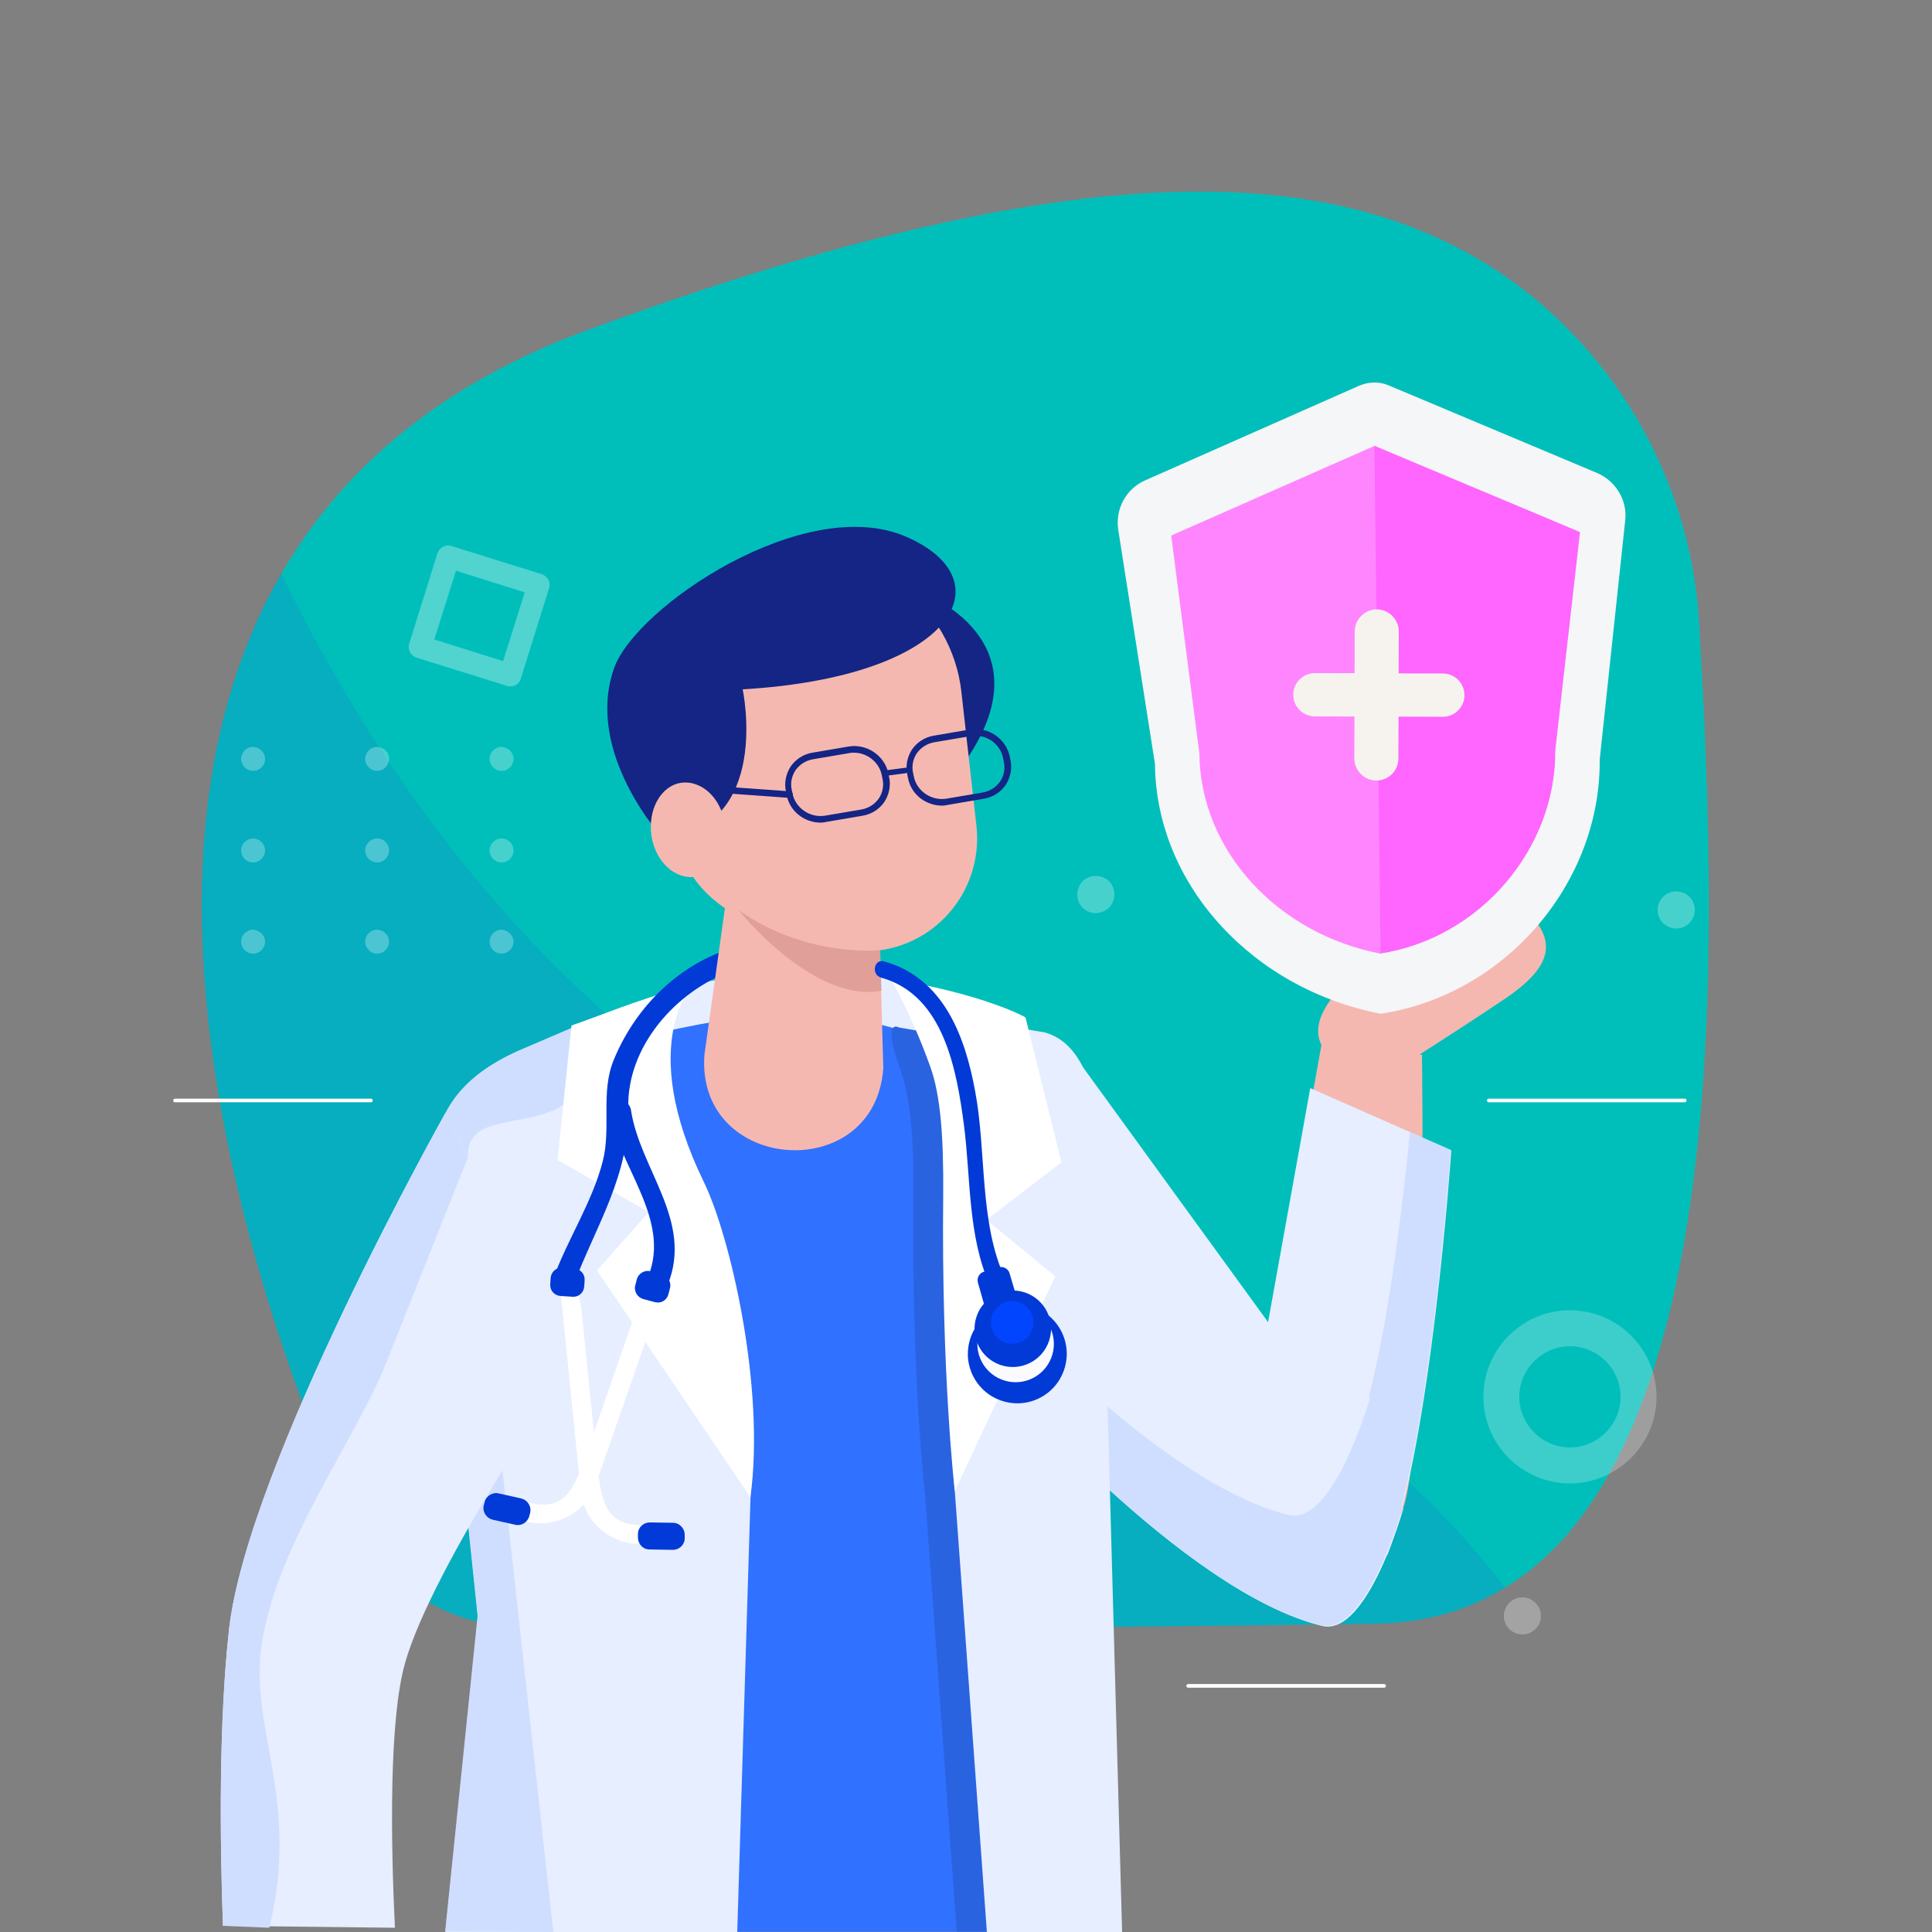 <?xml version="1.0" encoding="utf-8"?>
<!-- Generator: Adobe Illustrator 22.1.0, SVG Export Plug-In . SVG Version: 6.00 Build 0)  -->
<svg version="1.1" id="Layer_1" xmlns="http://www.w3.org/2000/svg" xmlns:xlink="http://www.w3.org/1999/xlink" x="0px" y="0px"
	 viewBox="0 0 500 500" style="enable-background:new 0 0 500 500;" xml:space="preserve">
<rect x="0" y="0" width="500" height="500" fill="#808080" stroke="none"/>
<style type="text/css">
	.st0{fill:#00BFBA;}
	.st1{opacity:0.14;fill:#2B41E3;}
	.st2{opacity:0.28;}
	.st3{fill:#FFFFFF;}
	.st4{fill:#292685;}
	.st5{fill-rule:evenodd;clip-rule:evenodd;fill:#E6EEFF;}
	.st6{fill-rule:evenodd;clip-rule:evenodd;fill:#3071FF;}
	.st7{fill-rule:evenodd;clip-rule:evenodd;fill:#CFDEFF;}
	.st8{fill-rule:evenodd;clip-rule:evenodd;fill:#FFFFFF;}
	.st9{fill-rule:evenodd;clip-rule:evenodd;fill:#2A63E0;}
	.st10{fill-rule:evenodd;clip-rule:evenodd;fill:#F5B8B0;}
	.st11{fill:#F5F6F7;}
	.st12{fill:#FF85FF;}
	.st13{fill:#FF65FF;}
	.st14{fill:#F6F3EE;}
	.st15{fill:#013AD6;}
	.st16{fill-rule:evenodd;clip-rule:evenodd;fill:#142585;}
	.st17{fill-rule:evenodd;clip-rule:evenodd;fill:#E09F98;}
	.st18{fill:#142585;}
	.st19{fill:#FBFBFF;}
	.st20{fill:#0145FF;}
	.st21{opacity:0.32;}
	.st22{opacity:0.24;}
	.st23{fill:none;stroke:#FFFFFF;stroke-width:0.946;stroke-linecap:round;stroke-linejoin:round;stroke-miterlimit:10;}
	.st24{opacity:0.28;fill:#FFFFFF;}
	.st25{opacity:0.29;fill:#2D69ED;}
	.st26{opacity:0.25;fill:#D6E3FF;}
	.st27{fill:#3075FF;}
	.st28{fill:#1D59DE;}
	.st29{fill:#A1BFFF;}
	.st30{fill:#F0F5FF;}
	.st31{fill:#3071FF;}
	.st32{fill:#C2D5FF;}
	.st33{fill:#548CFF;}
	.st34{fill:#2C67DE;}
	.st35{fill:#82AAFF;}
	.st36{fill:#275ACF;}
	.st37{fill:#D9E5FF;}
	.st38{fill:#BA4ABA;}
	.st39{fill:#BDD1FF;}
	.st40{fill:none;stroke:#292685;stroke-linecap:round;stroke-linejoin:round;stroke-miterlimit:10;}
	.st41{fill:#FFFFFF;stroke:#FFFFFF;stroke-width:1.485;stroke-miterlimit:10;}
	.st42{fill:#ADC7FF;}
	.st43{fill:none;stroke:#FFFFFF;stroke-width:0.616;stroke-linecap:round;stroke-linejoin:round;stroke-miterlimit:10;}
	.st44{fill:none;stroke:#FFFFFF;stroke-width:0.569;stroke-linecap:round;stroke-linejoin:round;stroke-miterlimit:10;}
	.st45{opacity:0.33;fill:#2555C4;}
	.st46{fill:url(#SVGID_1_);}
	.st47{fill:#D6E3FF;}
	.st48{fill:none;stroke:#BFD3FF;stroke-width:1.083;stroke-miterlimit:10;}
	.st49{fill:#E6EDFF;}
	.st50{fill-rule:evenodd;clip-rule:evenodd;fill:#82AAFF;}
	.st51{fill:#F0F0F0;}
</style>
<g>
	<path class="st0" d="M135.5,421.2c-20.2-0.1-38.3-12.1-46.3-30.7C58.4,318.8,0.5,141.1,152.1,85.4c119.7-44,183.9-43,225.9-20.9
		c35.9,18.9,59.4,56.4,61.7,96.4c4.8,83.1,13,257.8-83.7,259.3C269.5,421.6,181.2,421.4,135.5,421.2z"/>
	<path class="st1" d="M389.5,410.9c-20.2-26.6-63.2-68.4-147.6-97.9C147.5,280.1,95.2,195,72.8,148.4
		c-44.4,76.8-6.5,188.7,16.4,242.1c7.9,18.5,26.1,30.6,46.3,30.7c45.7,0.2,134,0.4,220.5-1C368.9,420,380,416.7,389.5,410.9z"/>
</g>
<g>
	<g class="st2">
		<path class="st3" d="M68.6,196.4c0,1.7-1.4,3.1-3.1,3.1c-1.7,0-3.1-1.4-3.1-3.1c0-1.7,1.4-3.1,3.1-3.1
			C67.2,193.4,68.6,194.7,68.6,196.4z"/>
		<path class="st3" d="M100.7,196.4c0,1.7-1.4,3.1-3.1,3.1c-1.7,0-3.1-1.4-3.1-3.1c0-1.7,1.4-3.1,3.1-3.1
			C99.4,193.4,100.7,194.7,100.7,196.4z"/>
		<path class="st3" d="M132.9,196.4c0,1.7-1.4,3.1-3.1,3.1c-1.7,0-3.1-1.4-3.1-3.1c0-1.7,1.4-3.1,3.1-3.1
			C131.5,193.4,132.9,194.7,132.9,196.4z"/>
		<path class="st3" d="M68.6,220.1c0,1.7-1.4,3.1-3.1,3.1c-1.7,0-3.1-1.4-3.1-3.1c0-1.7,1.4-3.1,3.1-3.1
			C67.2,217,68.6,218.4,68.6,220.1z"/>
		<path class="st3" d="M100.7,220.1c0,1.7-1.4,3.1-3.1,3.1c-1.7,0-3.1-1.4-3.1-3.1c0-1.7,1.4-3.1,3.1-3.1
			C99.4,217,100.7,218.4,100.7,220.1z"/>
		<path class="st3" d="M132.9,220.1c0,1.7-1.4,3.1-3.1,3.1c-1.7,0-3.1-1.4-3.1-3.1c0-1.7,1.4-3.1,3.1-3.1
			C131.5,217,132.9,218.4,132.9,220.1z"/>
		<path class="st3" d="M68.6,243.7c0,1.7-1.4,3.1-3.1,3.1c-1.7,0-3.1-1.4-3.1-3.1c0-1.7,1.4-3.1,3.1-3.1
			C67.2,240.7,68.6,242.1,68.6,243.7z"/>
		<path class="st3" d="M100.7,243.7c0,1.7-1.4,3.1-3.1,3.1c-1.7,0-3.1-1.4-3.1-3.1c0-1.7,1.4-3.1,3.1-3.1
			C99.4,240.7,100.7,242.1,100.7,243.7z"/>
		<path class="st3" d="M132.9,243.7c0,1.7-1.4,3.1-3.1,3.1c-1.7,0-3.1-1.4-3.1-3.1c0-1.7,1.4-3.1,3.1-3.1
			C131.5,240.7,132.9,242.1,132.9,243.7z"/>
	</g>
	<path class="st4" d="M237,309.5c0,2-1.7,3.5-3.8,3.5c-2.1,0-3.8-1.6-3.8-3.5c0-2,1.7-3.5,3.8-3.5C235.3,306,237,307.6,237,309.5z"
		/>
	<path class="st5" d="M179.6,254.5c20.4-3,32-4.7,50.9-1.3c10.7,6.3,22.6,23.1,26.8,37.9L225,311.7L151.2,273L179.6,254.5z"/>
	<path class="st6" d="M265,274.5c-21.2-1-27.8-10.5-56-11.9c-25.7-1.2-49.8,9.8-69.5,8.9c-9.2-0.4-19.5,34.1-18.3,43.2
		c7.7,58.9,8.8,160.4,8.8,160.4c7,9.5,14,17.8,20.9,24.8l121.2,0c5.1-5.5,10.2-11.8,15.3-18.7C287.5,481.3,273.6,274.9,265,274.5z"
		/>
	<path class="st5" d="M280.2,276.1l83,114.3c0,0-9.3,33.2-21,30.4c-36.2-8.7-84.8-65.5-84.8-65.5L280.2,276.1z"/>
	<path class="st5" d="M190.8,500l3.5-114.6l-26.7-118.5l-19.3-0.9l-14,6c-15.7,7-23,17.3-22.3,34.1l11.7,112.2l-8.4,81.7L190.8,500z
		"/>
	<path class="st7" d="M143.2,500l-22.1-200.5c-0.6-12.4,17.4-6.7,26.6-15l19.8-17.7l-19.3-0.9l-14,6c-15.7,7-23,17.3-22.3,34.1
		l11.7,112.2l-8.4,81.7L143.2,500z"/>
	<path class="st8" d="M179.6,254.5c0,0-15.2,15,2.6,51.5c6.8,14,15.9,53.2,12,81.5l-39.7-58.7l13.4-15.1l-23.6-13.5l3.6-34.8
		C159.3,261.4,159.6,260.7,179.6,254.5z"/>
	<path class="st9" d="M282.7,500l-4.7-169.3c-0.7-16.6,3.4-57.4-15.3-62.6l-4.2-0.7l-0.7,5.2c0,0-0.5-2.6-25.2-6.7
		c0,0-4.5-2.7,0.4,10.9c2.8,7.7,3.5,18.7,3.4,33.2c-0.5,45.5,2.8,75,3,76.7l8.2,113.2H282.7z"/>
	<path class="st5" d="M115.3,288c0,0-51.1,90.8-56,133.5c-2.7,23.9-2.4,54.6-1.6,76.9l44.5,0.5c-1.1-23.1-1.5-53.8,2.6-68.4
		c7-25.2,43.4-78.1,43.4-78.1L115.3,288z"/>
	<path class="st7" d="M115.3,288c0,0-51.1,90.8-56,133.5c-2.7,23.9-2.4,54.6-1.6,76.9l12,0.5c8.2-33.8-5.7-52-1.8-74.5
		c4.5-26.1,24.3-52,32.3-72.3c14-35.3,20.9-52.6,20.9-52.6L115.3,288z"/>
	<path class="st10" d="M392.7,202.4c0,0,11.1-20.5,4.2-26.4s-20.6,31.9-20.6,31.9l14.1,8L392.7,202.4z"/>
	<path class="st10" d="M362.8,275.8c0,0,13.7-8.6,26.5-17.2c14-9.4,13.9-16.6,2.5-25.7c-3.2-2.5-14.8-1.1-14.8-1.1l-18.2,14.5
		c0,0-23,13.7-16.5,24.7C348.9,282.1,362.8,275.8,362.8,275.8z"/>
	<path class="st10" d="M323,376.6L342.6,267l25.4,6c0,0,1.7,112.7-6.3,120.1C353.8,400.4,324.3,416.1,323,376.6z"/>
	<path class="st5" d="M339.1,281.6l36.5,16.1c0,0-5.2,76.3-16.6,104.8l-19.7,9.2l-20.4-18.1L339.1,281.6z"/>
	<path class="st7" d="M375.4,297.6l-10.5-4.6c-2,20.1-5.5,48.5-10.6,68.3l0.3,0.4c0,0-1.6,5.6-4.3,12c0,0,0,0,0,0l0,0
		c-3.8,9.2-9.9,20-16.7,18.4c-24.7-5.9-55.2-34.3-72.1-51.8l-4.3,14.8c0,0,48.6,56.8,84.8,65.5c6.8,1.6,12.9-9.2,16.7-18.4l0,0
		c0,0,0,0,0,0c2.7-6.4,4.3-12,4.3-12l-0.3-0.4C371.4,356.3,375.4,297.6,375.4,297.6z"/>
	<g>
		<path class="st11" d="M357.1,262.4l0.5,0c-33-6.2-58.4-33.1-58.7-64.7l-9.5-60.6c-0.8-5.4,2-10.6,7-12.8l55.4-24.5
			c2.4-1,5.1-1.1,7.5-0.1l54,22.7c4.9,2.1,7.9,7.1,7.3,12.3l-6.6,61.9C414.3,228.3,389.8,257.5,357.1,262.4z"/>
		<path class="st12" d="M356.9,246.8l0.4,0c-26.4-5-46.7-26.5-46.9-51.8l-7.3-56.4l52.6-23.2l46.2,19.4l0.5,59.4
			C402.7,219.5,383.1,242.9,356.9,246.8z"/>
		<path class="st13" d="M356.9,246.8l0.4,0l-1.6-131.4l53.2,22.3l-6.4,56.5C402.7,219.5,383.1,242.9,356.9,246.8z"/>
		<path class="st14" d="M356.2,202L356.2,202c-3.1,0-5.7-2.6-5.7-5.7l0.1-32.9c0-3.1,2.6-5.7,5.7-5.7l0,0c3.1,0,5.7,2.6,5.7,5.7
			l-0.1,32.9C361.9,199.5,359.3,202,356.2,202z"/>
		<path class="st14" d="M334.7,179.8L334.7,179.8c0-3.1,2.5-5.6,5.6-5.6l33.1,0.1c3.1,0,5.6,2.5,5.6,5.6v0c0,3.1-2.5,5.6-5.6,5.6
			l-33.1-0.1C337.2,185.4,334.7,182.9,334.7,179.8z"/>
	</g>
	<g>
		<g>
			<path class="st15" d="M187.3,246.1c-13,4.7-23.3,15.5-28.5,28.3c-3.4,8.3-0.6,17.5-2.8,26.1c-2.7,10.5-8.8,19.7-12.6,29.8
				c-1.2,3.3,3.8,5.6,5,2.3c6-15.8,14.6-28.4,14.2-45.9c-0.4-15.8,12.3-30.2,26.7-35.4C192.7,250,190.7,244.9,187.3,246.1
				L187.3,246.1z"/>
		</g>
	</g>
	<g>
		<g>
			<path class="st15" d="M157.8,287.8c2.1,13.7,15.9,27.7,10,42.4c-1.3,3.3,3.7,5.5,5,2.3c6.7-16.5-7.2-29.9-9.5-45.2
				C162.7,283.7,157.2,284.3,157.8,287.8L157.8,287.8z"/>
		</g>
	</g>
	<path class="st3" d="M150.5,339.1l4.3,42.2c1.3,9.1,2.7,14.2,14,13.3c0,1.6,0.1,3.2,0,4.7l-1.8,0.2c-8.3,0.8-15.8-5.2-16.7-13.5
		l-5.1-50.6C144.4,327.2,149.6,331,150.5,339.1z"/>
	<path class="st15" d="M174.2,394.1l-6-0.1c-1.7,0-3.1,1.3-3.1,3l0,0.9c0,1.7,1.3,3.1,3,3.1l6,0.1c1.7,0,3.1-1.3,3.1-3l0-0.9
		C177.2,395.5,175.8,394.1,174.2,394.1z"/>
	<path class="st3" d="M164.9,338.4l-13.9,40.1c-3.3,8.6-5.9,13.2-16.7,9.7c-0.4,1.5-0.8,3.1-1.1,4.6l1.7,0.6
		c7.9,2.7,16.6-1.4,19.3-9.3l16.7-48C173.5,328.2,167.6,330.7,164.9,338.4z"/>
	<path class="st15" d="M129.1,386.5l5.8,1.3c1.6,0.4,2.7,2,2.3,3.7l-0.2,0.8c-0.4,1.6-2,2.7-3.7,2.3l-5.8-1.3
		c-1.6-0.4-2.7-2-2.3-3.7l0.2-0.8C125.8,387.1,127.5,386.1,129.1,386.5z"/>
	<path class="st15" d="M148.2,335.6l-3.1-0.2c-1.6-0.1-2.8-1.4-2.7-3l0.1-1.6c0.1-1.6,1.4-2.8,3-2.7l3.1,0.2c1.6,0.1,2.8,1.4,2.7,3
		l-0.1,1.6C151.1,334.5,149.8,335.7,148.2,335.6z"/>
	<path class="st15" d="M169.5,337l-3-0.8c-1.5-0.4-2.5-2-2.1-3.5l0.4-1.6c0.4-1.5,2-2.5,3.5-2.1l3,0.8c1.5,0.4,2.5,2,2.1,3.5
		l-0.4,1.6C172.6,336.5,171.1,337.4,169.5,337z"/>
	<path class="st16" d="M238.8,153.5c0,0,33.6,12.3,10.3,44.5S238.8,153.5,238.8,153.5L238.8,153.5z"/>
	<path class="st10" d="M248.8,179c-1.2-10.8-6.9-20.7-15.6-27.2c-8.7-6.5-19.7-9.2-30.5-7.3l0,0c-20.8,3.6-35.1,22.7-32.8,43.7
		c1.4,12.1,4.4,16.5,5.6,27.9c2.6,26.6,46.1,30.9,53.1,29.7c15.3-2.6,25.8-16.7,24.1-32.1C251.5,203.1,250.1,190.7,248.8,179
		L248.8,179z"/>
	<path class="st10" d="M182.3,273l7.4-52.9l37.5,7.3l1.4,49C226.5,306.9,180.1,303.6,182.3,273L182.3,273z"/>
	<path class="st16" d="M192.2,178.4c0,0,7.7,35.7-20.6,38.6c0,0-20.4-22.1-12.7-44c5.5-15.9,49.4-45.5,75.6-34.1
		C260.6,150.2,246.9,175.2,192.2,178.4L192.2,178.4z"/>
	<path class="st17" d="M227.8,245.9c0,0-19,2.1-36.7-10.4c0,0,19.3,24.2,37,20.9L227.8,245.9z"/>
	<g>
		<g>
			<path class="st18" d="M243.8,208.5c-4.2,0-8-2.9-8.8-7.1l-0.2-1c-0.5-2.2,0-4.5,1.2-6.4c1.3-1.9,3.3-3.2,5.6-3.6l9.4-1.6
				c4.7-0.8,9.3,2.3,10.3,6.9l0.2,1c0.5,2.2,0,4.5-1.2,6.4c-1.3,1.9-3.3,3.2-5.6,3.6l-9.4,1.6C244.8,208.4,244.3,208.5,243.8,208.5z
				 M252.4,190.4c-0.4,0-0.8,0-1.2,0.1l-9.4,1.6c-1.8,0.3-3.4,1.3-4.5,2.8c-1,1.5-1.4,3.3-1,5.1l0.2,1c0.8,3.8,4.6,6.3,8.4,5.7
				l9.4-1.6c1.8-0.3,3.4-1.3,4.5-2.8c1-1.5,1.4-3.3,1-5.1l-0.2-1C258.9,192.7,255.8,190.4,252.4,190.4z"/>
		</g>
	</g>
	<g>
		<g>
			<path class="st18" d="M212.4,212.9c-4.2,0-8-2.9-8.8-7.1l-0.2-1c-0.5-2.2,0-4.5,1.2-6.4c1.3-1.9,3.3-3.2,5.6-3.6l9.4-1.6
				c4.7-0.8,9.3,2.3,10.3,6.9l0.2,1c0.5,2.2,0,4.5-1.2,6.4c-1.3,1.9-3.3,3.2-5.6,3.6l0,0l-9.4,1.6
				C213.4,212.8,212.9,212.9,212.4,212.9z M221,194.8c-0.4,0-0.8,0-1.2,0.1l-9.4,1.6c-1.8,0.3-3.4,1.3-4.5,2.8c-1,1.5-1.4,3.3-1,5.1
				l0.2,1c0.8,3.8,4.6,6.3,8.4,5.7l9.4-1.6c1.8-0.3,3.4-1.3,4.5-2.8c1-1.5,1.4-3.3,1-5.1l-0.2-1C227.5,197.2,224.4,194.8,221,194.8z
				 M223.2,210.3L223.2,210.3L223.2,210.3z"/>
		</g>
	</g>
	<g>
		<g>
			<path class="st18" d="M204.4,206.5C204.4,206.5,204.4,206.5,204.4,206.5l-34.8-2.5c-0.5,0-0.8-0.4-0.8-0.9c0-0.5,0.4-0.8,0.9-0.8
				l34.7,2.5c0.5,0,0.8,0.4,0.8,0.9C205.2,206.1,204.9,206.5,204.4,206.5z"/>
		</g>
	</g>
	<path class="st10" d="M176.2,202.6c5.3-0.8,10.4,3.9,11.4,10.6c1.1,6.7-2.3,12.8-7.6,13.7c-5.3,0.8-10.4-3.9-11.4-10.6
		C167.6,209.6,171,203.4,176.2,202.6L176.2,202.6z"/>
	<path class="st5" d="M255.4,500l-9.7-133.4l4.2-81.5l12.3-19.3l8.2,1.4c18.7,5.2,14.6,46,15.3,62.6l4.7,170.2H255.4z"/>
	<path class="st8" d="M240.7,275.9c2.8,7.7,3.5,18.7,3.4,33.2c-0.5,46.9,3,76.8,3,76.8l26-55.6l-17.8-14.6l19.4-14.9l-9.3-37.5
		c0,0-10.2-5.9-34.9-10C230.5,253.3,235.8,262.3,240.7,275.9z"/>
	<g>
		<g>
			<path class="st15" d="M260.1,330.9c-6.7-14.5-4.8-32.8-7.7-48.3c-2.6-14.4-8.2-29.5-23.6-33.8c-2.6-0.7-3.4,3.4-0.8,4.2
				c16.3,4.5,19.6,24,21.5,38.4c1.7,13.3,1,28.6,6.6,41C257.2,334.8,261.2,333.4,260.1,330.9L260.1,330.9z"/>
		</g>
		
			<ellipse transform="matrix(0.863 -0.505 0.505 0.863 -140.904 180.949)" class="st15" cx="263.3" cy="350.4" rx="12.8" ry="12.8"/>
		<path class="st15" d="M264.5,340.5l-8.3,2.4l-3.1-10.9c-0.4-1.3,0.4-2.6,1.6-2.9l3.7-1.1c1.3-0.4,2.6,0.4,2.9,1.6L264.5,340.5z"/>
		
			<ellipse transform="matrix(0.92 -0.392 0.392 0.92 -115.325 130.988)" class="st19" cx="262.9" cy="347.7" rx="9.9" ry="9.9"/>
		
			<ellipse transform="matrix(0.318 -0.948 0.948 0.318 -147.255 482.992)" class="st15" cx="262.1" cy="343.9" rx="9.9" ry="9.9"/>
		<path class="st20" d="M267,340c1.2,2.8,0,6-2.8,7.3c-2.8,1.2-6,0-7.3-2.8c-1.2-2.8,0-6,2.8-7.3C262.5,336,265.7,337.2,267,340z"/>
	</g>
	<path class="st18" d="M234.5,200.1l-4.6,0.6c-0.4,0.1-0.8-0.2-0.8-0.6l0,0c-0.1-0.4,0.2-0.8,0.6-0.8l4.6-0.6
		c0.4-0.1,0.8,0.2,0.8,0.6l0,0C235.2,199.6,234.9,200,234.5,200.1z"/>
	<g class="st21">
		<path class="st3" d="M131.2,177.5l-23.4-7.3c-1.5-0.5-2.4-2.1-1.9-3.6l7.3-23.4c0.5-1.5,2.1-2.4,3.6-1.9l23.4,7.3
			c1.5,0.5,2.4,2.1,1.9,3.6l-7.3,23.4C134.4,177.1,132.8,178,131.2,177.5z M112.4,165.5l17.8,5.6l5.6-17.8l-17.8-5.6L112.4,165.5z"
			/>
	</g>
	<g class="st22">
		<path class="st3" d="M406.3,383.9c-12.3,0-22.4-10-22.4-22.4c0-12.3,10-22.4,22.4-22.4c12.3,0,22.4,10,22.4,22.4
			C428.7,373.8,418.6,383.9,406.3,383.9z M406.3,348.4c-7.2,0-13.1,5.9-13.1,13.1c0,7.2,5.9,13.1,13.1,13.1s13.1-5.9,13.1-13.1
			C419.4,354.3,413.5,348.4,406.3,348.4z"/>
	</g>
	<path class="st23" d="M385.3,284.8c3.7,0,50.7,0,50.7,0"/>
	<path class="st23" d="M307.5,436.3c3.7,0,50.7,0,50.7,0"/>
	<path class="st23" d="M45.3,284.8c3.7,0,50.7,0,50.7,0"/>
	<path class="st24" d="M398.8,418.2c0,2.6-2.1,4.8-4.8,4.8c-2.6,0-4.8-2.1-4.8-4.8c0-2.6,2.1-4.8,4.8-4.8
		C396.6,413.4,398.8,415.6,398.8,418.2z"/>
	<path class="st24" d="M438.6,235.5c0,2.6-2.1,4.8-4.8,4.8c-2.6,0-4.8-2.1-4.8-4.8c0-2.6,2.1-4.8,4.8-4.8
		C436.5,230.7,438.6,232.8,438.6,235.5z"/>
	<path class="st24" d="M288.4,231.5c0,2.6-2.1,4.8-4.8,4.8s-4.8-2.1-4.8-4.8s2.1-4.8,4.8-4.8S288.4,228.8,288.4,231.5z"/>
</g>
</svg>
